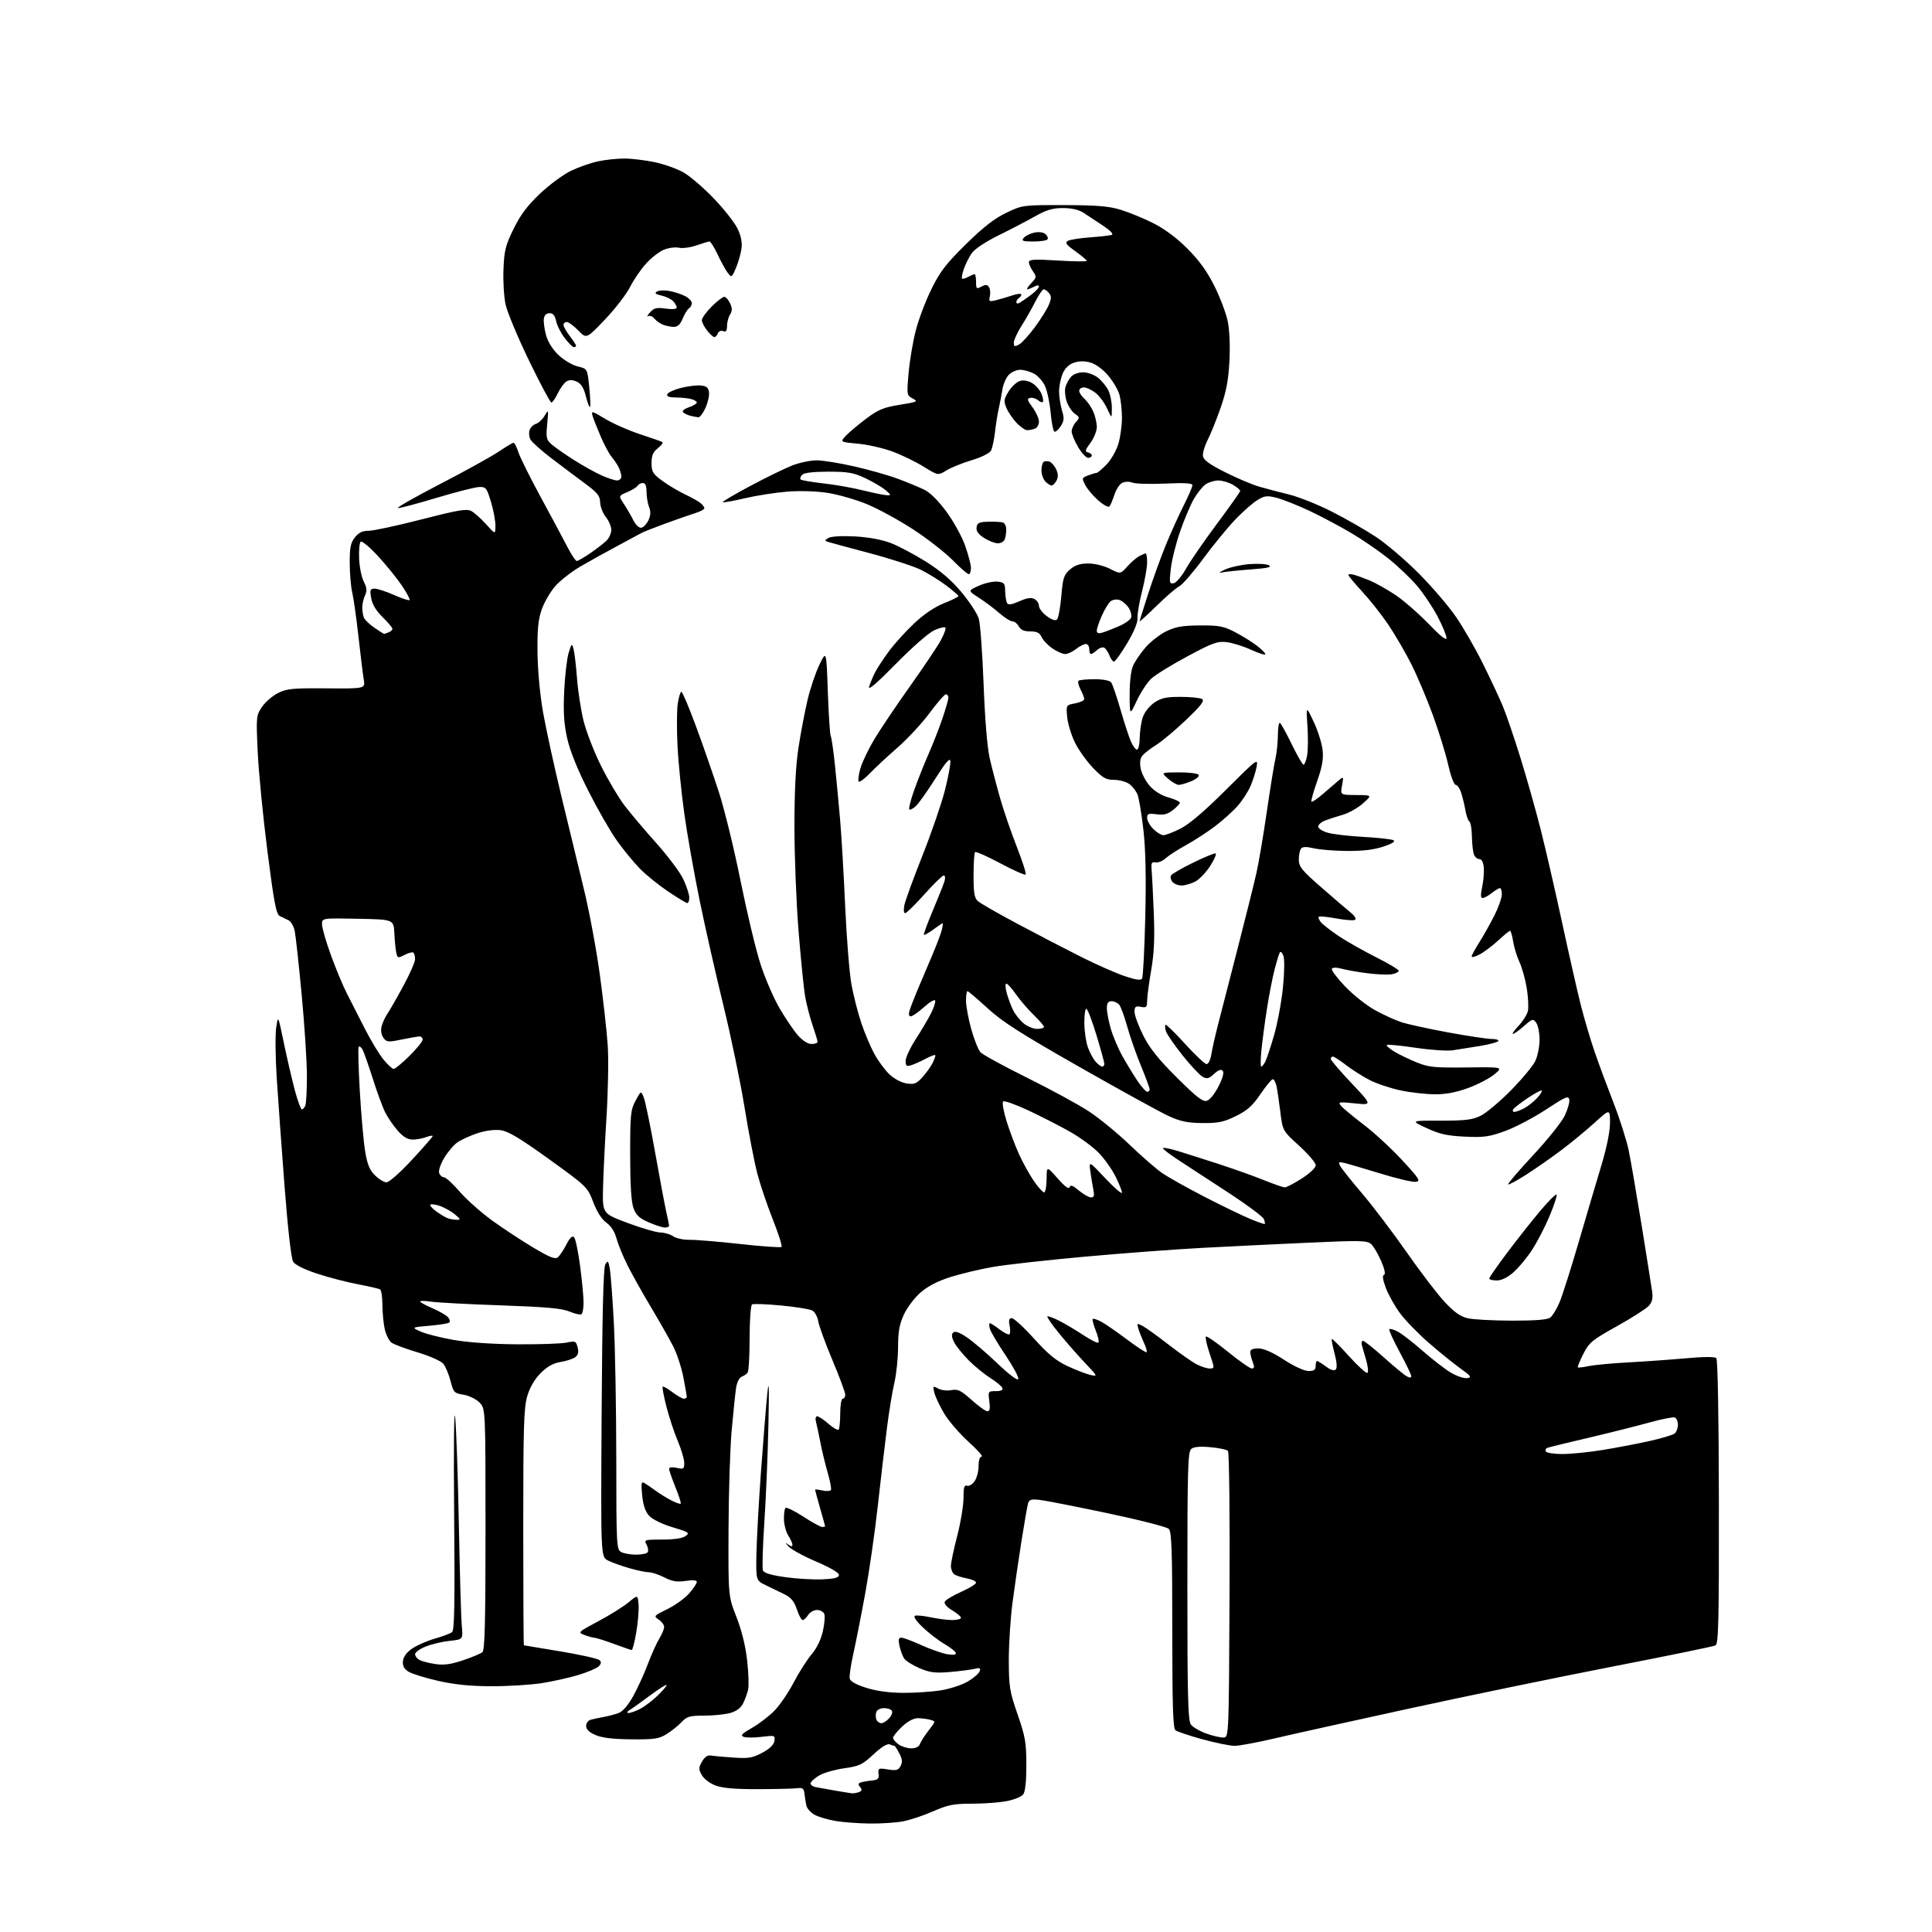 <?xml version="1.0" encoding="UTF-8" standalone="no"?>
<svg 
  version="1.1" 
  xmlns="http://www.w3.org/2000/svg" 
  xmlns:xlink="http://www.w3.org/1999/xlink" 
  xmlns:svg="http://www.w3.org/2000/svg"
  xmlns:rdf="http://www.w3.org/1999/02/22-rdf-syntax-ns#"
  xmlns:cc="http://creativecommons.org/ns#"
  xmlns:dc="http://purl.org/dc/elements/1.1/"
  viewBox="0 0 768 768"
  width="768"
  height="768"
>
<style>svg {background-color: white; }</style>"
<path stroke="none" fill="black" fill-rule="evenodd" d="M345.61,724.88C341.15,724.82 335.12,724.37 332.20,723.88C329.29,723.40 325.58,722.32 323.97,721.48C322.35,720.65 320.81,718.96 320.54,717.73C320.28,716.50 319.93,714.38 319.78,713.00C319.55,710.96 319.04,710.56 317.00,710.84C315.62,711.02 308.65,711.19 301.50,711.22C292.43,711.25 287.29,710.82 284.50,709.79C282.22,708.95 279.86,707.17 279.00,705.66C277.66,703.28 277.67,702.71 279.07,700.25C280.10,698.44 281.30,697.62 282.57,697.84C283.63,698.03 287.65,698.40 291.50,698.66C297.54,699.08 299.12,698.82 303.00,696.75C306.00,695.15 307.61,693.58 307.84,692.05C308.16,689.82 308.00,689.77 302.79,690.42C299.83,690.79 296.61,690.79 295.64,690.42C294.24,689.88 294.92,689.14 298.99,686.82C301.79,685.22 305.81,682.13 307.91,679.97C310.02,677.80 313.44,672.76 315.53,668.77C317.62,664.77 320.81,659.75 322.62,657.62C324.68,655.20 326.36,651.75 327.10,648.46C327.75,645.55 328.01,642.46 327.67,641.59C327.34,640.71 326.03,640.00 324.77,640.00C323.51,640.00 321.92,640.90 321.23,642.00C320.55,643.10 319.57,644.00 319.07,644.00C318.58,644.00 317.54,642.09 316.77,639.75C315.72,636.58 314.49,635.07 311.93,633.80C310.04,632.87 306.70,631.24 304.50,630.19C300.50,628.26 300.50,628.26 300.68,617.88C300.79,612.17 301.61,597.38 302.50,585.00C303.40,572.62 304.53,558.67 305.01,554.00C305.67,547.67 305.78,550.87 305.45,566.50C305.21,578.05 304.49,595.42 303.84,605.11C303.20,614.79 302.94,623.40 303.26,624.24C303.67,625.30 306.43,626.14 312.17,626.95C316.75,627.59 323.43,627.98 327.00,627.81C331.86,627.58 333.50,627.13 333.50,626.05C333.50,625.18 329.92,623.09 324.51,620.78C319.56,618.68 314.61,615.98 313.51,614.79C312.11,613.28 312.03,613.02 313.25,613.93C314.49,614.86 315.00,614.90 315.00,614.09C315.00,613.45 314.27,611.81 313.37,610.44C312.48,609.08 311.70,606.20 311.64,604.04C311.58,601.89 311.85,599.81 312.24,599.43C312.62,599.04 315.80,600.59 319.29,602.86C322.78,605.14 326.17,607.00 326.82,607.00C327.47,607.00 328.00,606.89 328.00,606.75C328.00,606.61 327.10,603.35 326.00,599.50C324.90,595.65 324.00,592.36 324.00,592.17C324.00,591.99 325.31,592.13 326.90,592.48C328.50,592.83 330.03,592.75 330.30,592.31C330.56,591.86 330.00,588.80 329.04,585.50C328.08,582.20 326.78,576.80 326.14,573.50C325.51,570.20 324.71,566.49 324.38,565.25C324.02,563.93 324.21,563.00 324.85,563.00C325.44,563.00 327.46,564.34 329.32,565.98C331.19,567.61 333.00,568.66 333.36,568.31C333.71,567.96 334.00,565.04 334.00,561.83C334.00,558.61 334.45,556.00 335.00,556.00C335.55,556.00 336.00,555.28 336.00,554.40C336.00,553.51 333.70,547.33 330.90,540.67C328.09,534.00 325.56,527.05 325.26,525.23C324.97,523.41 323.90,521.48 322.89,520.94C321.87,520.40 316.29,519.50 310.47,518.95C304.65,518.40 299.47,518.21 298.95,518.53C298.43,518.86 297.99,524.83 297.98,531.81C297.98,538.79 297.64,544.98 297.23,545.57C296.83,546.16 295.76,546.92 294.85,547.25C293.88,547.61 292.96,549.44 292.61,551.68C292.29,553.78 291.50,561.35 290.86,568.50C290.22,575.65 289.65,593.42 289.60,608.00C289.50,634.50 289.50,634.50 292.74,642.75C294.82,648.06 296.35,654.23 297.00,660.03C297.57,664.99 297.73,670.28 297.37,671.78C297.01,673.27 296.11,675.72 295.36,677.20C294.46,678.98 292.71,680.26 290.25,680.95C288.19,681.52 283.54,681.99 279.92,681.99C274.16,682.00 273.05,682.32 270.94,684.56C269.62,685.97 266.95,688.11 265.02,689.31C261.95,691.22 260.15,691.49 251.00,691.41C243.73,691.35 239.35,690.83 236.75,689.71C234.22,688.63 233.00,687.46 233.00,686.12C233.00,685.03 233.79,683.91 234.75,683.64C235.71,683.37 238.07,682.86 240.00,682.51C241.93,682.16 244.64,681.44 246.04,680.90C247.60,680.30 249.80,677.70 251.78,674.10C253.55,670.89 256.15,665.17 257.57,661.38C259.00,657.60 261.02,653.10 262.08,651.38C263.14,649.67 264.00,647.58 264.00,646.75C264.00,645.92 263.03,644.60 261.85,643.81C259.76,642.43 259.87,642.30 265.28,639.65C268.35,638.15 272.24,635.35 273.93,633.43C275.62,631.50 277.00,629.44 277.00,628.85C277.00,628.14 275.48,628.00 272.56,628.44C269.12,628.96 267.22,628.64 264.10,627.05C261.89,625.92 259.12,625.00 257.94,625.00C256.77,625.00 253.26,624.27 250.15,623.37C247.04,622.48 243.22,621.10 241.65,620.30C238.81,618.85 238.81,618.85 239.16,561.68C239.40,522.19 239.85,503.92 240.62,502.62C241.61,500.94 241.80,501.12 242.39,504.28C242.76,506.23 243.48,515.85 244.00,525.66C244.53,535.47 244.96,559.80 244.98,579.71C245.00,614.48 245.08,615.97 246.93,616.96C248.00,617.53 250.67,618.00 252.88,618.00C255.08,618.00 257.15,617.56 257.49,617.02C257.82,616.48 257.61,615.13 257.01,614.02C255.97,612.08 256.21,612.00 263.27,612.00C267.97,612.00 271.30,611.50 272.52,610.61C274.27,609.33 273.85,609.04 267.40,607.12C263.36,605.92 259.42,604.01 258.13,602.64C256.56,600.97 255.70,598.50 255.28,594.47C254.79,589.68 254.93,588.83 256.09,589.49C256.87,589.93 258.85,591.29 260.50,592.50C262.15,593.71 265.00,595.48 266.84,596.43C268.68,597.37 270.37,597.97 270.59,597.74C270.81,597.52 269.87,594.57 268.50,591.19C267.12,587.81 266.00,584.55 266.00,583.94C266.00,583.24 267.09,583.08 269.00,583.50C271.74,584.10 272.00,583.93 272.00,581.55C272.00,580.11 270.84,576.18 269.42,572.80C267.99,569.42 265.97,563.29 264.91,559.16C263.86,555.04 263.19,551.47 263.43,551.23C263.67,550.99 265.40,551.97 267.28,553.40C269.15,554.83 271.21,556.00 271.84,556.00C272.48,556.00 273.00,555.66 273.00,555.25C273.00,554.84 272.39,551.35 271.65,547.50C270.91,543.65 269.10,538.12 267.62,535.22C266.14,532.32 262.19,525.34 258.82,519.72C255.46,514.10 251.24,506.57 249.45,503.00C247.66,499.43 245.69,494.61 245.07,492.30C244.36,489.63 242.90,487.35 241.06,486.04C239.21,484.73 237.32,481.78 235.83,477.88C233.52,471.84 233.35,471.67 218.26,460.79C206.73,452.49 202.05,449.68 199.04,449.28C196.61,448.95 193.03,449.41 189.81,450.47C186.91,451.42 183.30,453.08 181.77,454.16C180.25,455.24 177.87,458.07 176.49,460.44C175.06,462.87 174.23,465.45 174.59,466.37C174.93,467.27 175.80,468.00 176.51,468.00C177.22,468.00 180.05,470.59 182.79,473.76C185.54,476.93 191.41,482.13 195.83,485.32C200.25,488.50 207.59,493.32 212.13,496.02C218.60,499.86 220.68,500.68 221.76,499.78C222.52,499.15 224.05,496.86 225.15,494.70C226.53,492.00 227.49,491.09 228.19,491.79C228.76,492.36 229.84,497.48 230.59,503.16C231.34,508.85 231.97,515.39 231.98,517.69C231.99,520.00 231.60,522.13 231.11,522.43C230.61,522.74 228.48,522.25 226.36,521.35C223.39,520.09 217.11,519.53 199.15,518.90C186.31,518.46 173.82,517.80 171.40,517.43C168.98,517.07 167.00,517.04 167.00,517.36C167.00,517.68 169.24,518.91 171.97,520.08C174.70,521.26 177.47,522.86 178.11,523.63C178.76,524.41 178.99,525.35 178.62,525.71C178.26,526.08 174.71,526.66 170.73,527.00C163.50,527.63 163.50,527.63 167.20,529.31C169.23,530.23 175.08,531.72 180.20,532.62C185.95,533.64 195.60,534.31 205.50,534.38C214.30,534.44 223.17,534.14 225.22,533.71C228.70,532.97 228.99,533.10 229.62,535.62C230.10,537.55 229.83,538.65 228.63,539.53C227.71,540.20 225.10,541.05 222.82,541.41C219.92,541.88 217.58,543.18 214.95,545.81C212.51,548.26 210.65,551.43 209.60,554.96C208.23,559.58 208.00,567.12 208.00,607.18C208.00,632.93 208.11,654.02 208.25,654.04C208.39,654.06 214.97,655.16 222.88,656.47C230.80,657.79 237.75,659.35 238.34,659.94C239.11,660.71 238.99,661.42 237.96,662.42C237.16,663.19 233.57,664.72 229.98,665.81C226.39,666.90 219.87,668.36 215.48,669.06C211.09,669.75 202.10,670.31 195.50,670.30C186.93,670.29 180.81,669.67 174.09,668.15C168.91,666.98 163.60,665.31 162.28,664.45C160.55,663.32 159.97,662.13 160.19,660.22C160.39,658.51 161.73,656.74 163.94,655.26C165.83,653.99 169.88,652.23 172.94,651.35C176.00,650.48 179.05,649.32 179.72,648.78C180.65,648.04 180.84,637.10 180.53,601.66C180.30,574.95 180.48,558.87 180.94,563.50C181.39,567.90 182.04,587.02 182.40,606.00C182.76,624.98 183.28,643.02 183.56,646.11C184.07,651.71 184.07,651.71 178.78,652.26C175.88,652.56 171.59,653.58 169.25,654.51C166.91,655.45 165.00,656.83 165.00,657.57C165.00,658.32 165.79,659.35 166.75,659.87C167.71,660.38 170.54,661.11 173.04,661.48C176.44,661.99 179.20,661.62 184.04,659.99C187.59,658.80 191.06,657.35 191.75,656.79C192.72,655.99 193.00,644.95 193.00,607.83C193.00,559.91 193.00,559.91 190.57,557.48C189.23,556.14 186.38,554.76 184.23,554.42C180.54,553.83 180.26,553.53 179.07,548.89C178.38,546.20 177.07,543.12 176.16,542.06C175.25,540.99 170.65,538.97 165.94,537.56C161.23,536.15 156.59,534.42 155.63,533.72C154.67,533.02 153.48,530.66 152.97,528.47C152.46,526.29 152.04,521.94 152.02,518.81C152.01,515.68 151.59,512.87 151.10,512.56C150.60,512.25 146.67,511.34 142.35,510.53C138.03,509.72 130.73,507.83 126.13,506.32C120.88,504.59 117.30,502.81 116.52,501.53C115.76,500.31 114.41,488.39 113.11,471.50C111.93,456.10 110.53,436.75 110.00,428.50C109.47,420.25 109.38,411.25 109.79,408.50C110.54,403.50 110.54,403.50 112.82,414.50C114.08,420.55 116.03,428.99 117.16,433.25C118.29,437.51 119.57,441.00 120.00,441.00C120.43,441.00 121.06,440.29 121.39,439.42C121.73,438.55 122.00,433.26 122.00,427.67C122.00,422.09 121.07,407.61 119.93,395.51C118.79,383.40 117.55,371.97 117.16,370.09C116.77,368.22 115.67,366.31 114.72,365.84C113.78,365.38 112.21,364.62 111.25,364.15C109.79,363.44 108.97,359.14 106.31,338.40C104.56,324.71 102.82,306.98 102.45,299.00C101.79,284.83 101.83,284.42 104.15,281.00C105.46,279.07 108.32,276.60 110.51,275.50C114.02,273.74 116.34,273.52 129.86,273.63C145.22,273.75 145.22,273.75 144.60,270.13C144.26,268.13 143.31,260.43 142.49,253.00C141.66,245.57 140.55,237.70 140.02,235.50C139.48,233.30 139.04,228.07 139.02,223.88C139.00,217.67 139.38,215.78 141.07,213.63C142.59,211.71 144.06,211.00 146.55,211.00C148.43,211.00 157.86,208.97 167.51,206.48C181.88,202.78 185.47,202.17 187.28,203.10C188.50,203.73 191.17,206.10 193.21,208.37C196.91,212.50 196.91,212.50 196.94,209.00C196.96,207.07 196.16,202.80 195.17,199.50C193.48,193.89 193.16,193.51 190.43,193.60C188.82,193.66 181.30,195.57 173.72,197.85C166.14,200.13 159.17,201.99 158.22,201.98C157.27,201.97 164.69,197.72 174.70,192.54C184.72,187.36 195.29,181.51 198.19,179.56C201.10,177.60 203.78,176.00 204.16,176.00C204.54,176.00 205.39,177.69 206.06,179.75C206.73,181.81 210.70,189.80 214.89,197.51C219.08,205.22 223.83,214.10 225.46,217.26C227.09,220.42 228.81,223.00 229.28,223.00C229.75,223.00 232.20,221.58 234.72,219.85C237.25,218.11 240.14,215.86 241.15,214.85C242.17,213.83 243.00,211.94 243.00,210.63C243.00,209.33 242.02,207.02 240.81,205.49C239.61,203.96 238.60,201.33 238.56,199.63C238.51,197.04 237.49,195.82 232.00,191.78C228.43,189.15 222.42,184.64 218.66,181.75C214.90,178.86 211.39,175.70 210.86,174.71C210.33,173.73 210.16,172.06 210.50,171.01C210.83,169.96 211.98,168.82 213.06,168.48C214.13,168.14 215.70,166.66 216.55,165.18C218.04,162.60 218.07,162.73 217.52,168.55C217.00,173.98 217.18,174.81 219.22,176.61C220.48,177.72 224.43,180.49 228.00,182.76C231.57,185.03 236.53,187.80 239.00,188.92C241.47,190.04 244.29,190.97 245.25,190.98C246.21,190.99 247.00,190.30 247.00,189.43C247.00,188.57 246.49,186.89 245.88,185.68C245.26,184.48 243.99,182.60 243.05,181.50C242.12,180.40 240.19,176.80 238.78,173.50C237.36,170.20 235.91,166.51 235.55,165.29C234.94,163.23 235.29,163.32 240.57,166.50C243.69,168.38 249.90,171.12 254.37,172.59C258.84,174.06 262.85,175.47 263.28,175.71C263.71,175.96 262.93,177.06 261.53,178.15C259.59,179.68 259.00,181.06 259.00,184.07C259.00,187.52 259.50,188.36 263.25,191.12C265.59,192.84 269.62,195.24 272.21,196.47C274.80,197.69 277.61,199.26 278.46,199.97C279.31,200.67 280.00,201.60 280.00,202.04C280.00,202.48 278.31,203.37 276.25,204.02C274.19,204.66 268.90,206.50 264.50,208.11C260.10,209.73 255.82,211.41 255.00,211.87C254.18,212.32 249.90,214.62 245.50,216.98C241.10,219.33 234.50,223.00 230.83,225.13C227.16,227.25 222.56,230.86 220.61,233.14C218.66,235.42 216.27,239.58 215.30,242.39C213.94,246.30 213.56,250.32 213.67,259.50C213.75,266.56 214.67,276.33 215.89,283.23C217.03,289.68 220.27,304.53 223.09,316.23C225.92,327.93 229.98,344.70 232.12,353.50C234.26,362.30 237.11,377.60 238.45,387.50C239.80,397.40 241.21,410.03 241.58,415.56C241.95,421.09 241.73,433.91 241.09,444.06C240.45,454.20 239.83,466.98 239.71,472.46C239.50,482.41 239.50,482.41 249.50,486.15C255.00,488.20 260.86,489.91 262.53,489.94C264.19,489.97 266.50,490.66 267.65,491.47C268.80,492.27 271.71,492.89 274.12,492.85C276.53,492.80 285.60,493.55 294.28,494.52C302.96,495.48 310.34,496.00 310.68,495.66C311.01,495.32 309.46,490.42 307.21,484.77C304.97,479.12 302.19,470.90 301.04,466.50C299.88,462.10 297.59,450.21 295.95,440.08C294.30,429.95 290.52,411.73 287.54,399.58C284.56,387.44 280.33,368.73 278.13,358.00C275.93,347.27 273.18,331.75 272.03,323.50C270.87,315.25 269.65,303.08 269.32,296.44C268.99,289.81 269.03,282.28 269.42,279.69C269.81,277.11 270.46,275.00 270.86,275.00C271.27,275.00 273.89,281.19 276.68,288.75C279.47,296.31 283.58,308.12 285.80,315.00C288.02,321.88 291.89,337.73 294.40,350.24C296.92,362.74 300.47,377.60 302.31,383.25C304.14,388.91 307.55,396.81 309.89,400.81C312.23,404.82 315.51,409.65 317.17,411.55C319.05,413.68 321.12,415.00 322.60,415.00C323.92,415.00 325.00,414.62 325.00,414.16C325.00,413.69 324.11,410.74 323.03,407.60C321.95,404.45 320.62,399.32 320.07,396.19C319.52,393.06 318.34,381.27 317.43,370.00C316.53,358.73 315.80,340.05 315.80,328.50C315.81,314.12 316.32,304.19 317.44,297.00C318.33,291.23 319.94,282.77 321.02,278.21C322.10,273.64 324.22,267.34 325.74,264.21C328.50,258.50 328.50,258.50 329.08,275.08C329.40,284.19 329.92,292.07 330.23,292.58C330.53,293.08 331.28,298.23 331.89,304.00C332.49,309.77 333.43,319.68 333.97,326.00C334.51,332.32 335.42,347.85 335.98,360.50C336.55,373.15 337.68,387.13 338.51,391.57C339.33,396.01 341.10,402.88 342.44,406.83C343.79,410.79 346.09,416.23 347.56,418.92C349.02,421.62 351.67,425.23 353.45,426.95C355.33,428.77 358.17,430.32 360.27,430.66C363.35,431.16 364.26,430.82 366.54,428.37C368.00,426.79 369.86,424.22 370.67,422.66C371.48,421.09 371.98,419.64 371.76,419.43C371.55,419.22 369.83,419.87 367.94,420.88C366.05,421.89 363.49,423.04 362.25,423.43C360.34,424.03 360.00,423.77 360.00,421.72C360.00,420.40 361.79,416.54 363.99,413.14C366.18,409.75 368.90,405.15 370.04,402.91C371.18,400.68 371.95,398.36 371.75,397.75C371.55,397.15 369.56,398.31 367.32,400.33C365.09,402.35 362.72,404.00 362.06,404.00C361.28,404.00 361.11,403.21 361.55,401.75C361.93,400.51 363.27,397.02 364.53,394.00C365.79,390.98 368.36,384.90 370.25,380.50C372.14,376.10 373.99,371.26 374.36,369.75C374.73,368.24 374.89,367.00 374.71,367.00C374.53,367.00 372.87,368.12 371.02,369.49C369.16,370.86 367.47,371.81 367.27,371.60C367.06,371.40 368.67,367.01 370.85,361.86C373.02,356.71 375.10,351.49 375.47,350.25C375.84,349.00 375.70,348.00 375.16,348.00C374.62,348.00 371.16,351.38 367.47,355.50C363.78,359.62 360.32,363.00 359.80,363.00C359.25,363.00 359.13,361.62 359.51,359.75C359.88,357.96 363.10,349.14 366.67,340.15C370.24,331.16 374.27,319.46 375.62,314.15C376.96,308.84 377.94,303.60 377.78,302.50C377.58,301.08 375.85,303.12 371.77,309.58C368.62,314.57 365.13,319.48 364.01,320.49C362.90,321.50 361.74,322.08 361.45,321.78C361.15,321.48 361.98,318.15 363.30,314.37C364.63,310.59 367.19,304.13 368.99,300.01C370.80,295.90 373.34,289.40 374.64,285.59C375.94,281.77 377.00,278.05 377.00,277.32C377.00,276.60 376.55,276.00 376.01,276.00C375.46,276.00 372.55,279.34 369.53,283.42C366.51,287.50 360.78,293.68 356.79,297.17C352.80,300.65 347.84,305.26 345.77,307.42C343.69,309.57 341.71,311.05 341.36,310.70C341.01,310.34 341.29,308.03 341.99,305.54C342.68,303.06 345.22,297.76 347.62,293.76C350.03,289.77 356.40,280.30 361.78,272.73C367.16,265.16 372.66,256.96 373.99,254.52C375.32,252.08 376.13,249.80 375.79,249.45C375.44,249.11 373.44,249.61 371.33,250.57C369.18,251.54 362.51,257.39 356.12,263.90C348.56,271.60 344.99,274.66 345.49,273.00C345.91,271.62 346.92,269.15 347.74,267.50C348.56,265.85 351.05,262.02 353.27,259.00C355.50,255.97 360.06,250.93 363.41,247.79C367.28,244.15 371.59,241.24 375.25,239.79C378.41,238.54 381.00,237.26 381.00,236.96C381.00,236.66 378.86,234.80 376.25,232.82C373.64,230.85 369.12,228.04 366.20,226.57C363.29,225.11 354.06,222.11 345.70,219.89C337.34,217.68 329.82,215.64 329.00,215.37C327.76,214.95 327.83,214.68 329.37,213.82C330.47,213.20 334.78,212.96 339.87,213.24C345.34,213.54 350.56,214.51 354.14,215.88C357.24,217.08 363.52,220.41 368.10,223.28C373.84,226.88 378.21,230.63 382.20,235.40C385.38,239.19 388.47,243.91 389.07,245.90C389.67,247.88 390.54,259.63 391.00,272.00C391.53,286.11 392.44,297.12 393.44,301.50C394.32,305.35 396.21,312.55 397.62,317.50C399.04,322.45 402.03,331.12 404.25,336.77C406.47,342.42 408.02,347.31 407.70,347.64C407.37,347.96 402.85,345.96 397.65,343.18C392.45,340.41 387.93,338.40 387.60,338.73C387.27,339.06 387.00,343.24 387.00,348.01C387.00,355.02 387.34,356.99 388.75,358.24C389.71,359.09 396.86,363.18 404.64,367.33C412.42,371.48 423.73,377.35 429.78,380.39C435.82,383.42 443.59,386.85 447.04,388.01C451.50,389.52 453.51,389.80 454.00,389.00C454.38,388.38 454.95,377.42 455.26,364.64C455.64,348.77 455.41,337.78 454.53,329.96C453.82,323.65 452.76,317.31 452.18,315.85C451.60,314.39 450.10,312.48 448.84,311.60C447.58,310.72 444.87,310.00 442.81,310.00C439.66,310.00 438.35,309.26 434.50,305.25C431.98,302.64 428.75,298.10 427.31,295.18C425.87,292.25 424.48,287.69 424.23,285.06C423.77,280.27 423.77,280.27 427.39,279.59C429.37,279.21 431.00,278.46 431.00,277.91C431.00,277.35 430.34,275.63 429.54,274.08C428.74,272.52 428.36,270.97 428.71,270.63C429.05,270.28 431.90,270.00 435.04,270.00C438.44,270.00 441.14,270.51 441.70,271.25C442.22,271.94 443.88,276.77 445.39,282.00C446.90,287.23 448.77,292.96 449.55,294.75C450.33,296.54 451.42,298.00 451.98,298.00C452.54,298.00 453.03,295.86 453.06,293.25C453.09,290.64 453.65,286.94 454.31,285.03C454.99,283.05 456.96,280.59 458.90,279.28C461.65,277.43 463.64,277.00 469.40,277.02C473.30,277.02 477.12,277.42 477.87,277.90C478.91,278.56 477.36,280.57 471.51,286.14C467.26,290.19 461.92,294.67 459.64,296.10C457.36,297.52 454.89,299.43 454.14,300.34C453.22,301.44 452.99,303.14 453.44,305.51C453.80,307.45 455.42,310.55 457.04,312.39C458.88,314.49 461.65,316.20 464.49,317.00C466.97,317.69 469.00,318.62 469.00,319.06C469.00,319.50 467.76,320.83 466.25,322.02C464.16,323.67 462.60,324.07 459.75,323.69C456.53,323.26 456.00,323.46 456.00,325.14C456.00,326.21 457.10,328.20 458.45,329.55C459.80,330.90 461.62,332.00 462.49,332.00C463.36,332.00 466.41,330.82 469.28,329.38C472.73,327.65 478.87,322.41 487.35,313.95C499.75,301.59 500.17,301.27 499.52,304.82C499.15,306.84 498.04,310.32 497.07,312.55C496.09,314.78 493.80,318.30 491.98,320.37C490.17,322.44 486.16,326.04 483.09,328.38C480.01,330.71 474.80,334.11 471.50,335.92C468.20,337.74 464.54,340.11 463.36,341.18C462.19,342.26 460.39,343.00 459.36,342.82C457.84,342.56 457.55,343.05 457.78,345.50C457.93,347.15 458.31,354.80 458.63,362.50C459.06,372.99 458.80,378.82 457.60,385.75C456.72,390.84 456.00,396.29 456.00,397.86C456.00,400.37 455.70,400.66 453.50,400.24C451.38,399.84 451.00,400.14 451.00,402.25C451.00,403.61 452.56,407.83 454.46,411.62C457.04,416.75 460.44,421.00 467.83,428.36C475.83,436.30 478.15,438.09 479.81,437.56C480.95,437.20 483.01,434.61 484.43,431.75C486.13,428.36 486.67,426.27 486.01,425.61C485.36,424.96 484.20,425.40 482.61,426.90C480.59,428.79 479.83,428.98 478.07,428.04C476.90,427.41 473.29,423.56 470.05,419.48C466.81,415.40 463.85,411.12 463.49,409.96C463.12,408.80 463.03,407.63 463.29,407.37C463.56,407.11 467.06,410.52 471.08,414.95C475.09,419.38 478.95,423.00 479.65,423.00C480.34,423.00 481.18,421.31 481.50,419.25C481.83,417.19 482.96,412.12 484.01,408.00C485.07,403.88 488.60,390.15 491.86,377.50C495.11,364.85 498.53,351.14 499.45,347.04C500.37,342.94 502.22,332.00 503.57,322.73C504.91,313.47 506.45,304.00 506.98,301.69C507.52,299.39 507.96,295.11 507.98,292.19C507.99,289.27 508.36,287.11 508.81,287.38C509.25,287.65 511.38,291.51 513.53,295.94C515.69,300.37 517.78,304.00 518.18,304.00C518.58,304.00 519.22,302.36 519.59,300.36C519.97,298.36 520.03,293.07 519.73,288.61C519.19,280.50 519.19,280.50 522.24,287.00C523.92,290.57 525.51,295.64 525.77,298.26C526.13,301.79 525.57,304.95 523.56,310.60C522.08,314.78 521.08,318.41 521.34,318.68C521.61,318.94 523.77,317.45 526.16,315.37C528.55,313.29 531.33,310.90 532.34,310.06C534.09,308.61 534.14,308.72 533.48,312.26C532.78,316.00 532.78,316.00 539.14,316.04C545.50,316.08 545.50,316.08 541.78,319.38C539.73,321.19 536.13,323.22 533.78,323.89C531.42,324.55 528.26,325.58 526.75,326.17C525.24,326.76 524.00,327.84 524.00,328.57C524.00,329.31 525.69,330.40 527.75,331.01C529.81,331.62 536.23,332.37 542.00,332.68C547.77,333.00 553.13,333.59 553.90,334.00C554.82,334.49 553.48,335.35 549.90,336.54C546.20,337.78 541.67,338.32 535.50,338.27C530.55,338.23 524.60,337.76 522.28,337.21C519.26,336.51 517.80,336.55 517.17,337.36C516.67,337.99 516.29,339.96 516.30,341.75C516.33,344.57 517.50,346.01 525.42,352.90C530.41,357.26 535.62,361.72 537.00,362.82C538.38,363.93 539.16,365.17 538.74,365.59C538.33,366.00 535.01,365.80 531.38,365.13C527.74,364.45 524.53,364.14 524.24,364.43C523.95,364.72 524.32,365.68 525.07,366.58C525.81,367.48 528.91,369.90 531.96,371.97C535.01,374.04 541.66,377.82 546.75,380.38C551.84,382.93 556.00,385.41 556.00,385.89C556.00,386.37 554.81,386.99 553.36,387.27C551.90,387.55 547.57,387.38 543.73,386.90C539.88,386.42 535.23,385.60 533.38,385.09C531.32,384.53 529.79,384.52 529.44,385.09C529.13,385.60 531.48,388.75 534.66,392.09C537.85,395.42 543.16,399.65 546.48,401.49C549.79,403.32 554.52,405.49 557.00,406.31C559.48,407.13 567.86,408.97 575.64,410.40C583.42,411.83 591.20,413.00 592.95,413.00C594.69,413.00 595.89,413.37 595.60,413.83C595.32,414.29 592.03,415.17 588.29,415.79C584.56,416.41 579.69,417.18 577.47,417.51C575.25,417.83 568.57,417.38 562.61,416.49C556.65,415.61 551.55,415.11 551.28,415.39C551.00,415.67 552.29,416.82 554.14,417.95C555.99,419.09 559.98,421.02 563.00,422.26C567.92,424.26 570.04,424.48 583.00,424.33C597.50,424.15 597.50,424.15 594.12,427.01C592.26,428.58 587.62,431.02 583.81,432.43C579.05,434.20 574.89,435.00 570.51,435.00C567.00,435.00 560.84,434.31 556.82,433.47C552.79,432.62 547.25,430.78 544.50,429.36C541.75,427.95 537.51,425.26 535.09,423.39C532.66,421.53 530.30,420.00 529.84,420.00C529.38,420.00 529.00,420.42 529.00,420.93C529.00,421.45 532.71,425.79 537.25,430.59C545.50,439.32 545.50,439.32 538.59,438.61C532.20,437.96 531.79,438.04 533.07,439.59C533.84,440.51 537.90,443.88 542.10,447.08C546.30,450.27 553.18,456.63 557.39,461.20C564.29,468.67 564.82,469.53 562.73,469.80C561.46,469.96 555.04,468.44 548.46,466.41C541.88,464.39 535.44,462.51 534.14,462.23C532.08,461.79 531.91,461.96 532.82,463.61C533.40,464.65 537.31,469.55 541.52,474.50C545.74,479.45 553.67,489.92 559.16,497.77C564.64,505.63 571.46,514.54 574.32,517.59C578.13,521.66 580.56,523.37 583.50,524.04C585.70,524.54 593.60,524.96 601.06,524.98C610.39,524.99 615.13,524.61 616.26,523.75C617.17,523.06 618.82,520.36 619.92,517.74C621.03,515.12 624.47,504.32 627.56,493.74C630.65,483.16 634.71,469.41 636.59,463.19C638.71,456.17 640.00,449.77 640.00,446.31C640.00,440.74 640.00,440.74 633.75,446.41C630.31,449.53 624.35,454.44 620.50,457.32C616.65,460.21 610.45,464.53 606.72,466.92C602.99,469.32 599.74,471.07 599.49,470.83C599.25,470.58 603.71,465.37 609.41,459.24C615.11,453.12 620.75,446.07 621.96,443.59C623.16,441.10 624.00,438.19 623.82,437.12C623.54,435.43 622.39,435.91 614.55,441.06C609.63,444.30 602.33,448.13 598.33,449.59C592.00,451.90 589.92,452.19 582.28,451.83C575.20,451.49 572.25,450.83 567.09,448.43C560.69,445.45 560.69,445.45 572.60,445.48C582.33,445.50 585.23,445.15 588.50,443.58C590.70,442.52 596.13,437.98 600.56,433.49C604.99,429.00 609.38,423.72 610.31,421.76C611.24,419.80 612.00,415.99 612.00,413.29C612.00,410.59 611.40,407.57 610.67,406.57C609.42,404.86 609.15,404.93 605.79,407.88C603.84,409.59 601.87,411.00 601.42,411.00C600.97,411.00 601.99,409.54 603.68,407.75C605.37,405.96 607.02,403.34 607.35,401.93C607.68,400.52 607.49,396.47 606.93,392.93C606.36,389.39 605.06,384.70 604.04,382.50C603.01,380.30 601.87,376.59 601.50,374.25C601.13,371.91 600.58,370.00 600.27,370.00C599.97,370.00 597.81,371.76 595.48,373.92C593.14,376.07 589.83,378.56 588.11,379.44C586.40,380.33 585.00,380.68 585.00,380.22C585.00,379.77 586.36,377.25 588.02,374.64C589.67,372.02 592.37,367.22 594.02,363.97C595.66,360.72 597.00,356.92 597.00,355.53C597.00,354.14 596.66,353.01 596.25,353.02C595.84,353.03 594.38,353.92 593.00,355.00C591.62,356.08 589.99,356.97 589.37,356.98C588.56,356.99 588.51,355.75 589.19,352.56C589.71,350.12 589.99,346.63 589.82,344.81C589.61,342.68 588.97,341.50 588.00,341.50C587.17,341.50 586.21,340.60 585.85,339.50C585.49,338.40 585.15,335.16 585.10,332.31C585.04,329.45 584.60,326.87 584.11,326.57C583.63,326.27 582.93,324.33 582.56,322.26C582.20,320.19 581.44,317.04 580.87,315.25C580.31,313.46 579.31,312.00 578.66,312.00C578.00,312.00 576.70,308.50 575.70,304.09C574.73,299.74 571.98,290.85 569.61,284.34C567.24,277.83 563.37,268.68 561.02,264.01C558.66,259.34 554.56,252.29 551.90,248.35C549.24,244.40 544.57,238.49 541.53,235.21C538.49,231.92 536.00,228.93 536.00,228.55C536.00,228.17 537.01,228.15 538.25,228.49C539.49,228.83 542.30,229.86 544.50,230.76C546.70,231.67 551.20,234.19 554.50,236.37C557.80,238.55 563.76,243.72 567.75,247.86C572.59,252.88 575.00,254.79 575.00,253.59C575.00,252.60 573.40,248.74 571.44,245.01C569.48,241.29 565.82,235.82 563.30,232.87C560.78,229.92 555.74,225.11 552.11,222.18C548.47,219.26 541.83,214.67 537.34,212.00C532.85,209.33 525.28,205.31 520.53,203.07C515.77,200.83 509.90,198.50 507.48,197.89C503.61,196.92 502.68,197.03 499.72,198.86C497.88,200.00 493.89,203.54 490.86,206.72C487.84,209.90 482.14,216.86 478.21,222.20C474.28,227.53 470.03,232.42 468.78,233.06C467.53,233.70 463.46,237.20 459.75,240.84C456.04,244.47 453.01,247.23 453.02,246.97C453.03,246.71 454.56,241.78 456.43,236.00C458.29,230.22 461.41,221.61 463.35,216.85C465.29,212.09 468.48,205.02 470.44,201.12C472.40,197.23 474.00,193.53 474.00,192.89C474.00,192.06 471.00,191.88 463.25,192.23C457.34,192.50 451.46,192.34 450.18,191.86C448.80,191.35 447.12,191.40 446.01,191.99C444.99,192.54 443.62,194.68 442.96,196.74C442.30,198.81 441.42,200.87 441.00,201.33C440.59,201.78 438.59,200.70 436.57,198.93C434.55,197.15 432.23,194.41 431.42,192.84C429.99,190.09 430.04,189.94 432.53,188.99C433.96,188.44 435.46,188.00 435.87,188.00C436.28,188.00 438.07,186.49 439.86,184.65C441.64,182.80 443.76,179.13 444.55,176.49C445.35,173.84 446.00,169.17 445.99,166.09C445.99,163.02 445.54,158.90 445.00,156.93C444.45,154.97 442.41,151.50 440.45,149.22C438.32,146.72 435.51,144.68 433.40,144.10C431.06,143.46 428.90,143.49 426.85,144.20C424.84,144.90 423.31,146.42 422.39,148.60C421.63,150.44 421.00,153.59 421.00,155.60C421.00,157.62 421.52,160.99 422.14,163.09C423.11,166.30 423.02,167.32 421.60,169.49C420.67,170.90 419.55,171.84 419.10,171.56C418.66,171.29 417.99,167.84 417.63,163.89C417.26,159.95 416.23,155.19 415.35,153.31C414.46,151.44 412.46,149.26 410.91,148.46C409.37,147.66 406.95,147.00 405.55,147.00C404.15,147.00 402.13,147.87 401.06,148.94C399.99,150.01 398.84,152.60 398.50,154.69C398.17,156.79 397.49,160.30 397.00,162.50C396.51,164.70 395.83,168.94 395.50,171.92C395.16,174.91 394.45,178.15 393.93,179.14C393.38,180.16 390.11,181.78 386.24,182.95C382.53,184.06 378.01,185.89 376.19,187.01C372.88,189.05 372.88,189.05 367.01,185.42C363.78,183.43 358.17,180.72 354.54,179.41C350.90,178.09 344.78,176.71 340.93,176.36C333.93,175.71 333.93,175.71 336.21,173.26C337.47,171.91 341.09,168.86 344.25,166.48C349.13,162.81 351.17,161.96 357.63,160.92C364.70,159.77 365.07,159.59 362.83,158.42C360.45,157.17 360.42,157.00 361.18,148.32C361.60,143.47 362.87,135.90 364.00,131.50C365.12,127.10 367.92,119.67 370.22,115.00C373.69,107.94 376.01,104.91 383.95,97.10C390.90,90.27 395.27,86.86 400.00,84.60C406.47,81.51 406.58,81.50 423.00,81.53C435.96,81.56 440.77,81.95 445.44,83.37C448.71,84.36 454.55,86.76 458.42,88.71C463.00,91.02 467.77,94.58 472.06,98.88C476.71,103.54 479.87,107.93 482.75,113.71C485.00,118.22 487.38,124.51 488.04,127.69C488.76,131.17 489.03,137.46 488.72,143.49C488.33,151.01 487.47,155.62 485.25,162.00C483.63,166.68 481.30,172.45 480.09,174.83C478.87,177.21 478.02,180.12 478.19,181.29C478.42,182.86 480.78,184.58 487.00,187.71C491.68,190.07 497.75,192.64 500.50,193.44C503.25,194.23 508.65,195.66 512.50,196.60C516.35,197.55 524.00,200.61 529.50,203.41C535.00,206.21 542.88,210.73 547.00,213.45C551.12,216.17 558.77,222.70 564.00,227.96C569.23,233.22 575.88,240.98 578.78,245.22C581.69,249.45 586.48,257.78 589.43,263.71C592.38,269.64 595.93,277.22 597.33,280.55C598.72,283.88 601.90,293.18 604.39,301.21C606.89,309.25 610.56,322.27 612.55,330.16C614.54,338.05 618.39,354.81 621.10,367.40C623.82,380.00 627.14,394.62 628.49,399.90C629.83,405.18 632.25,413.32 633.85,418.00C635.46,422.68 638.83,431.78 641.34,438.24C643.86,444.69 646.59,453.25 647.42,457.24C648.24,461.24 650.55,474.64 652.56,487.01C654.56,499.38 656.44,511.20 656.73,513.27C657.13,516.09 656.80,517.57 655.40,519.11C654.37,520.25 648.67,523.89 642.73,527.20C632.85,532.70 631.71,533.65 629.39,538.21C628.00,540.95 627.02,543.35 627.21,543.54C627.40,543.73 629.34,543.51 631.53,543.05C633.71,542.58 640.90,541.91 647.50,541.56C654.10,541.20 664.41,540.46 670.42,539.92C677.22,539.30 681.69,539.29 682.27,539.87C682.83,540.43 683.24,563.46 683.28,597.09C683.34,644.84 683.13,653.49 681.92,654.09C681.14,654.49 662.73,658.27 641.00,662.49C619.27,666.72 583.05,674.20 560.50,679.11C537.95,684.02 513.78,689.38 506.78,691.02C499.79,692.66 492.59,694.00 490.78,694.00C488.98,694.00 483.23,692.83 478.00,691.40C472.77,689.97 467.94,688.34 467.25,687.78C466.29,686.99 466.00,677.78 466.00,647.95C466.00,616.16 465.75,608.89 464.61,607.75C463.85,606.99 452.93,604.19 440.36,601.54C427.79,598.89 415.63,596.50 413.35,596.24C409.93,595.85 409.12,596.09 408.67,597.63C408.37,598.66 407.20,605.37 406.06,612.55C404.93,619.72 403.33,630.72 402.50,636.98C401.68,643.25 401.01,653.58 401.02,659.94C401.04,670.52 401.34,672.35 404.51,681.50C407.57,690.33 407.98,692.68 407.99,701.56C408.00,708.06 407.56,712.21 406.75,713.30C406.06,714.22 403.08,715.43 400.11,715.99C397.15,716.55 390.93,717.00 386.28,717.00C379.07,717.00 376.83,717.44 370.96,720.02C367.18,721.68 361.75,723.48 358.90,724.02C356.06,724.56 350.08,724.95 345.61,724.88zM338.67,712.87C339.31,712.94 340.56,712.72 341.44,712.38C342.68,711.91 342.79,711.45 341.91,710.40C341.05,709.35 341.10,708.91 342.14,708.55C342.89,708.30 344.85,707.95 346.50,707.79C349.00,707.55 349.46,707.10 349.24,705.12C348.99,702.88 349.21,702.78 352.95,703.38C356.28,703.91 357.10,703.69 357.99,702.01C358.80,700.51 358.68,699.28 357.50,697.01C356.65,695.35 355.77,694.00 355.56,694.00C355.34,694.00 354.47,693.74 353.63,693.41C352.67,693.04 350.30,694.51 347.22,697.39C342.85,701.48 341.63,702.06 335.63,702.91C331.94,703.43 327.52,704.68 325.79,705.69C324.07,706.70 322.48,708.06 322.26,708.72C322.04,709.38 322.90,710.14 324.18,710.39C325.46,710.65 328.98,711.28 332.00,711.80C335.02,712.31 338.03,712.80 338.67,712.87zM362.25,695.00C364.02,695.00 365.30,694.35 365.70,693.25C366.05,692.29 367.60,689.86 369.16,687.86C371.99,684.23 371.99,684.23 369.74,683.63C368.51,683.30 366.29,683.02 364.82,683.01C363.14,683.01 360.81,684.25 358.57,686.37C356.61,688.22 355.00,690.22 355.00,690.81C355.00,691.40 356.00,692.59 357.22,693.44C358.44,694.30 360.71,695.00 362.25,695.00zM486.50,690.69C488.47,690.50 488.50,689.67 488.76,634.06C488.91,601.89 488.63,577.23 488.12,576.72C487.63,576.23 484.49,575.58 481.13,575.28C476.97,574.90 474.55,575.13 473.52,575.99C472.20,577.08 472.00,584.10 472.00,630.43C472.00,674.27 472.24,683.95 473.39,685.52C474.16,686.57 476.97,688.20 479.64,689.15C482.31,690.10 485.40,690.80 486.50,690.69zM350.31,685.00C351.07,685.00 352.48,684.13 353.44,683.06C354.41,682.00 354.90,680.65 354.54,680.06C354.18,679.48 352.77,679.00 351.41,679.00C350.05,679.00 348.68,679.67 348.36,680.50C348.05,681.33 348.05,682.67 348.36,683.50C348.68,684.33 349.56,685.00 350.31,685.00zM249.80,680.94C250.51,680.97 252.54,680.28 254.30,679.39C256.06,678.50 259.19,676.16 261.25,674.19C263.31,672.21 265.00,670.25 265.00,669.84C265.00,669.42 262.15,671.20 258.66,673.79C255.17,676.38 251.46,679.04 250.41,679.69C249.29,680.39 249.04,680.91 249.80,680.94zM359.00,672.94C363.68,672.96 370.43,672.51 374.00,671.93C377.57,671.36 382.36,669.80 384.63,668.47C386.91,667.14 389.05,665.31 389.40,664.41C389.92,663.04 389.56,662.87 387.26,663.42C385.74,663.78 381.33,664.34 377.46,664.66C371.62,665.14 369.57,664.87 365.43,663.09C362.69,661.91 359.95,660.16 359.35,659.19C358.75,658.22 357.94,655.99 357.55,654.22C357.01,651.76 357.18,651.00 358.28,651.00C359.07,651.00 362.62,652.31 366.15,653.92C369.69,655.52 374.25,657.14 376.29,657.53C378.59,657.96 380.00,657.84 380.00,657.21C380.00,656.65 377.97,655.00 375.49,653.55C373.02,652.10 369.08,649.07 366.74,646.82C364.13,644.30 362.98,642.56 363.75,642.28C364.44,642.04 367.27,642.32 370.05,642.92C372.83,643.51 376.65,644.00 378.55,644.00C380.45,644.00 382.00,643.59 382.00,643.10C382.00,642.60 380.43,641.27 378.52,640.14C376.49,638.95 375.24,637.53 375.53,636.77C375.81,636.05 378.73,634.27 382.02,632.81C385.31,631.36 388.00,629.70 388.00,629.13C388.00,628.56 386.31,627.79 384.25,627.41C382.19,627.04 379.94,626.29 379.25,625.75C378.56,625.20 378.00,623.73 378.00,622.49C378.00,621.24 379.12,615.89 380.50,610.60C381.88,605.30 383.00,598.52 383.00,595.52C383.00,591.26 383.31,590.18 384.40,590.60C385.17,590.89 386.51,590.11 387.40,588.84C388.28,587.59 389.00,584.86 389.00,582.78C389.00,580.44 389.47,579.00 390.24,579.00C390.92,579.00 388.55,576.35 384.99,573.12C381.42,569.88 377.06,564.82 375.31,561.87C373.55,558.92 371.81,555.21 371.42,553.64C370.76,550.92 370.84,550.84 372.99,551.99C374.23,552.66 376.59,552.93 378.23,552.60C380.77,552.10 381.96,552.68 386.22,556.50C388.97,558.98 391.80,561.00 392.51,561.00C393.45,561.00 393.66,559.89 393.27,557.00C392.75,553.08 392.80,553.00 395.84,553.00C397.91,553.00 398.78,552.58 398.46,551.75C398.19,551.06 396.03,549.27 393.66,547.77C391.29,546.26 387.43,543.12 385.09,540.77C382.75,538.42 380.16,535.21 379.33,533.64C378.29,531.64 378.15,530.45 378.87,529.73C379.60,529.00 381.23,529.55 384.21,531.52C386.57,533.08 392.07,537.75 396.42,541.91C401.28,546.53 404.52,548.95 404.78,548.16C405.02,547.45 402.72,543.18 399.69,538.68C396.65,534.18 393.87,529.49 393.51,528.25C393.16,527.01 393.15,526.00 393.50,526.00C393.85,526.00 395.61,527.12 397.40,528.50C399.20,529.87 400.95,530.71 401.29,530.38C401.63,530.04 401.64,528.47 401.33,526.88C400.90,524.74 401.13,524.00 402.23,524.00C403.05,524.00 407.03,527.67 411.08,532.16C416.73,538.41 419.85,540.96 424.47,543.10C427.79,544.64 431.85,546.20 433.50,546.57C436.43,547.23 436.37,547.12 431.40,541.87C428.59,538.92 423.95,533.64 421.09,530.14C418.23,526.63 416.10,523.57 416.35,523.32C416.60,523.07 418.74,523.85 421.10,525.05C423.46,526.26 427.79,528.83 430.71,530.77C433.64,532.71 436.30,534.03 436.64,533.69C436.98,533.36 436.50,531.21 435.58,528.92C434.67,526.63 434.12,524.55 434.37,524.30C434.61,524.05 436.09,524.52 437.66,525.34C439.22,526.16 443.84,529.35 447.92,532.41C452.00,535.48 455.55,537.79 455.80,537.53C456.05,537.28 455.58,535.59 454.74,533.79C453.91,531.98 452.90,529.45 452.52,528.16C451.86,525.98 451.96,525.91 454.16,527.06C455.44,527.73 460.10,531.08 464.50,534.49C468.90,537.91 473.94,541.44 475.70,542.35C477.46,543.26 479.79,544.00 480.88,544.00C482.86,544.00 482.86,543.96 480.82,537.94C479.70,534.61 479.04,531.62 479.37,531.30C479.69,530.98 483.63,533.70 488.12,537.36C492.61,541.01 496.89,544.00 497.62,544.00C498.63,544.00 498.72,543.39 497.98,541.43C497.44,540.02 497.00,538.22 497.00,537.43C497.00,536.48 498.08,536.01 500.25,536.02C502.38,536.04 505.89,537.59 510.41,540.52C514.47,543.15 518.50,545.00 520.16,545.00C522.33,545.00 523.00,544.53 523.00,543.00C523.00,541.90 523.24,541.00 523.54,541.00C523.84,541.00 525.42,541.99 527.05,543.19C528.95,544.60 530.36,545.04 530.98,544.42C531.59,543.81 531.43,541.51 530.51,538.03C529.72,535.04 529.23,532.44 529.41,532.25C529.60,532.07 532.71,535.18 536.32,539.18C539.93,543.18 543.21,546.12 543.60,545.73C544.00,545.34 543.77,543.10 543.10,540.76C542.42,538.42 541.65,535.71 541.37,534.75C541.09,533.79 541.29,533.00 541.81,533.00C542.33,533.00 546.05,535.96 550.09,539.58C554.12,543.20 558.23,546.59 559.21,547.11C560.40,547.75 561.00,547.72 561.00,547.03C561.00,546.45 558.92,542.14 556.38,537.44C553.84,532.74 552.00,528.67 552.29,528.38C552.58,528.09 554.09,528.52 555.66,529.34C557.22,530.16 561.65,533.59 565.50,536.97C569.35,540.35 574.40,544.24 576.71,545.63C579.03,547.01 581.95,548.00 583.19,547.82C585.18,547.54 584.84,547.06 580.42,543.89C577.65,541.90 571.97,537.30 567.79,533.65C563.61,530.01 558.53,524.76 556.49,521.98C554.45,519.21 551.95,514.74 550.92,512.04C549.69,508.80 549.43,507.02 550.15,506.78C550.85,506.55 550.44,504.58 549.03,501.28C547.81,498.46 546.02,495.42 545.05,494.54C543.47,493.11 540.89,493.05 520.39,493.98C507.80,494.55 488.73,495.47 478.00,496.04C467.27,496.61 446.12,498.20 431.00,499.57C415.88,500.94 399.45,502.78 394.50,503.66C389.55,504.53 382.10,506.31 377.95,507.60C372.97,509.16 368.94,511.22 366.07,513.67C363.67,515.72 360.67,519.65 359.37,522.44C357.53,526.40 357.01,529.23 356.99,535.50C356.98,539.90 356.33,546.22 355.55,549.54C354.76,552.86 353.43,560.96 352.59,567.54C351.74,574.12 350.11,588.05 348.95,598.50C347.80,608.95 345.53,624.70 343.92,633.50C342.31,642.30 340.18,653.10 339.19,657.50C338.21,661.90 337.57,666.28 337.77,667.24C338.01,668.36 340.30,669.66 344.32,670.93C348.35,672.21 353.45,672.90 359.00,672.94zM251.11,655.92C250.77,655.88 247.57,654.78 244.00,653.46C240.43,652.15 236.97,651.06 236.32,651.04C235.66,651.02 233.88,650.52 232.35,649.94C229.61,648.90 229.69,648.82 237.85,644.46C242.41,642.03 247.79,638.67 249.82,636.99C253.50,633.94 253.50,633.94 253.84,637.72C254.02,639.80 253.62,644.76 252.95,648.75C252.27,652.74 251.44,655.97 251.11,655.92zM621.07,578.00C624.34,578.00 631.40,577.30 636.76,576.44C642.12,575.58 650.53,573.98 655.46,572.89C660.38,571.80 664.99,570.42 665.71,569.83C666.42,569.24 667.00,567.67 667.00,566.35C667.00,565.02 666.44,563.73 665.75,563.47C665.06,563.21 660.45,564.13 655.50,565.51C650.55,566.88 639.75,569.59 631.50,571.53C623.25,573.46 615.91,575.25 615.19,575.51C614.46,575.77 614.15,576.44 614.50,576.99C614.84,577.55 617.80,578.00 621.07,578.00zM594.97,509.00C593.33,509.00 592.00,508.65 592.00,508.23C592.00,507.81 595.20,503.21 599.10,498.01C603.01,492.80 608.97,485.26 612.34,481.25C615.72,477.23 618.63,474.38 618.80,474.90C618.98,475.43 617.71,479.25 615.98,483.40C614.25,487.55 611.15,493.54 609.10,496.72C607.04,499.90 603.68,503.96 601.64,505.75C599.24,507.85 596.88,509.00 594.97,509.00zM264.25,487.97C263.29,487.95 260.38,487.00 257.79,485.86C254.06,484.21 252.82,483.03 251.79,480.14C250.92,477.70 250.50,470.75 250.50,459.00C250.50,442.95 250.68,441.17 252.67,437.50C254.83,433.50 254.83,433.50 255.96,436.43C256.58,438.04 258.61,447.94 260.48,458.43C262.34,468.92 264.34,479.52 264.91,482.00C265.48,484.48 265.96,486.84 265.98,487.25C265.99,487.66 265.21,487.99 264.25,487.97zM502.77,486.55C502.92,486.41 502.76,485.53 502.40,484.60C502.05,483.68 496.07,479.20 489.13,474.64C482.18,470.09 473.19,464.22 469.15,461.61C465.11,459.00 462.03,456.64 462.29,456.37C462.56,456.11 465.19,456.62 468.14,457.52C471.09,458.43 478.45,460.77 484.50,462.73C490.55,464.70 498.65,467.58 502.50,469.15C506.35,470.71 510.05,471.99 510.73,472.00C511.41,472.00 514.44,470.41 517.48,468.47C520.61,466.47 523.01,464.19 523.03,463.22C523.05,462.27 520.09,458.80 516.47,455.49C509.87,449.49 509.87,449.49 508.95,441.99C508.44,437.87 507.75,433.26 507.43,431.75C507.11,430.24 506.44,429.00 505.96,429.00C505.47,429.00 503.27,431.66 501.06,434.92C497.88,439.59 495.83,441.43 491.27,443.67C486.43,446.04 484.29,446.49 478.00,446.43C472.03,446.38 469.27,445.80 464.50,443.62C461.20,442.10 445.31,433.36 429.19,424.18C405.69,410.81 398.41,406.16 392.53,400.75C388.49,397.04 384.92,394.00 384.59,394.00C384.27,394.00 384.00,395.70 384.00,397.77C384.00,399.84 384.93,404.91 386.07,409.02C387.21,413.13 388.86,417.30 389.74,418.27C390.63,419.24 399.03,423.84 408.42,428.49C417.82,433.13 428.88,439.17 433.00,441.89C437.12,444.62 444.32,450.53 449.00,455.02C453.68,459.52 459.49,464.58 461.93,466.27C464.36,467.96 472.01,472.25 478.93,475.81C485.84,479.37 493.98,483.30 497.00,484.55C500.02,485.80 502.62,486.70 502.77,486.55zM181.50,484.89C183.25,484.92 183.14,484.63 180.66,482.60C179.10,481.33 176.28,479.81 174.41,479.23C172.53,478.66 171.00,478.56 171.00,479.03C171.00,479.49 172.24,480.73 173.75,481.79C175.26,482.85 177.18,483.97 178.00,484.28C178.82,484.59 180.40,484.86 181.50,484.89zM433.70,476.00C434.92,476.00 435.11,475.30 434.60,472.75C434.24,470.96 433.71,467.70 433.41,465.50C432.88,461.50 432.88,461.50 439.44,468.45C443.05,472.28 446.00,474.82 446.00,474.10C446.00,473.38 444.85,470.48 443.43,467.65C442.02,464.82 438.99,460.56 436.68,458.19C434.38,455.82 429.13,452.00 425.02,449.69C420.91,447.39 413.49,443.61 408.53,441.29C403.57,438.98 399.17,437.43 398.74,437.86C398.31,438.29 398.92,441.76 400.09,445.57C401.26,449.38 403.48,455.28 405.02,458.69C406.56,462.09 409.23,466.93 410.96,469.44C412.68,471.95 414.52,474.00 415.05,474.00C415.57,474.00 416.02,471.64 416.04,468.75C416.08,463.50 416.08,463.50 420.40,468.41C423.28,471.68 424.88,472.85 425.19,471.92C425.54,470.88 426.46,471.21 428.90,473.27C430.69,474.77 432.85,476.00 433.70,476.00zM153.67,469.99C154.68,469.98 159.21,465.96 163.75,461.06C168.29,456.16 172.00,451.91 172.00,451.60C172.00,451.30 170.85,451.49 169.43,452.02C168.02,452.56 165.60,453.00 164.04,453.00C162.05,453.00 160.28,451.95 158.11,449.47C156.41,447.53 154.17,444.27 153.14,442.22C152.10,440.17 149.83,434.00 148.09,428.49C146.34,422.98 144.51,417.82 144.01,417.02C143.51,416.22 142.87,415.80 142.58,416.09C142.29,416.38 142.48,424.24 143.02,433.56C143.55,442.88 144.50,453.63 145.12,457.45C145.99,462.83 146.88,465.04 149.05,467.20C150.59,468.74 152.67,469.99 153.67,469.99zM601.99,442.00C602.60,442.00 604.31,441.37 605.80,440.60C607.28,439.82 609.59,438.02 610.92,436.60C612.25,435.17 613.13,433.79 612.87,433.53C612.60,433.27 610.08,434.61 607.27,436.51C604.45,438.40 601.86,440.42 601.51,440.98C601.17,441.54 601.38,442.00 601.99,442.00zM456.05,434.00C456.57,434.00 457.00,433.56 457.00,433.01C457.00,432.47 455.45,428.28 453.56,423.71C451.67,419.14 449.21,412.11 448.09,408.09C446.98,404.07 445.55,400.16 444.91,399.39C444.28,398.63 442.91,398.00 441.88,398.00C440.48,398.00 440.00,398.73 440.00,400.82C440.00,402.37 440.72,406.08 441.59,409.07C442.47,412.06 444.57,416.98 446.27,420.00C447.96,423.02 450.64,427.41 452.22,429.75C453.80,432.09 455.52,434.00 456.05,434.00zM156.47,424.93C157.00,424.97 159.81,422.65 162.72,419.78C165.62,416.92 168.00,413.99 168.00,413.28C168.00,412.58 167.46,412.00 166.81,412.00C166.16,412.00 162.96,412.55 159.71,413.22C154.27,414.34 153.69,414.29 152.42,412.56C151.60,411.43 151.29,409.64 151.67,408.09C152.01,406.66 153.06,404.38 153.99,403.00C154.93,401.62 157.79,396.63 160.35,391.90C162.91,387.17 165.00,382.41 165.00,381.32C165.00,380.23 164.72,379.05 164.37,378.71C164.03,378.36 162.46,378.74 160.90,379.55C158.19,380.95 158.02,380.91 157.53,378.76C157.25,377.52 156.90,374.02 156.76,371.00C156.50,365.50 156.50,365.50 142.25,365.22C128.00,364.95 128.00,364.95 128.00,367.42C128.00,368.79 129.57,374.25 131.50,379.56C133.42,384.88 136.28,391.77 137.86,394.86C139.43,397.96 142.69,404.36 145.11,409.08C147.52,413.80 150.85,419.28 152.50,421.26C154.15,423.24 155.94,424.89 156.47,424.93zM438.15,424.00C438.62,424.00 439.00,423.51 439.00,422.90C439.00,422.30 437.57,417.12 435.83,411.40C434.09,405.68 432.29,401.00 431.83,401.00C431.37,401.00 431.02,403.59 431.04,406.75C431.07,409.91 431.70,414.22 432.45,416.32C433.20,418.42 434.60,421.00 435.56,422.07C436.52,423.13 437.69,424.00 438.15,424.00zM501.35,424.00C501.67,424.00 502.38,423.16 502.93,422.13C503.48,421.09 505.06,416.37 506.43,411.63C507.81,406.89 509.40,398.35 509.98,392.65C510.59,386.70 510.67,381.30 510.18,379.97C509.71,378.70 509.07,378.08 508.75,378.59C508.44,379.10 507.49,382.21 506.64,385.51C505.80,388.80 504.44,395.77 503.63,401.00C502.81,406.23 501.84,413.54 501.46,417.25C501.08,420.96 501.03,424.00 501.35,424.00zM412.25,409.00C413.76,409.00 415.00,408.64 415.00,408.20C415.00,407.76 413.16,405.63 410.91,403.45C408.66,401.28 405.49,397.59 403.86,395.25C402.23,392.91 400.51,391.00 400.03,391.00C399.55,391.00 399.62,392.69 400.19,394.75C400.76,396.81 401.88,399.85 402.70,401.50C403.51,403.15 405.37,405.51 406.84,406.75C408.30,407.98 410.74,408.99 412.25,409.00zM273.24,359.00C272.82,359.00 269.37,356.92 265.57,354.37C261.78,351.82 256.69,347.70 254.28,345.22C251.86,342.73 247.80,337.77 245.24,334.19C242.68,330.60 237.57,321.70 233.88,314.40C229.49,305.72 226.57,298.48 225.46,293.47C224.17,287.68 223.88,283.07 224.28,274.65C224.57,268.52 225.37,261.70 226.05,259.50C227.22,255.72 227.33,255.64 227.99,258.00C228.37,259.38 229.00,264.65 229.38,269.72C229.76,274.79 230.95,282.44 232.02,286.72C233.09,291.00 236.21,299.00 238.95,304.50C241.69,310.00 245.86,317.04 248.21,320.14C250.57,323.24 256.27,329.99 260.89,335.14C265.50,340.29 270.33,346.75 271.63,349.50C272.92,352.25 273.98,355.51 273.99,356.75C274.00,357.99 273.66,359.00 273.24,359.00zM469.67,352.00C468.34,352.00 466.70,351.34 466.04,350.54C465.37,349.74 465.14,348.59 465.51,347.98C465.89,347.37 469.84,345.09 474.29,342.92C478.74,340.74 482.76,339.09 483.22,339.24C483.68,339.39 482.72,341.63 481.09,344.20C479.45,346.78 476.76,349.59 475.11,350.44C473.45,351.30 471.01,352.00 469.67,352.00zM468.59,312.00C467.78,312.00 465.85,310.89 464.31,309.53C461.50,307.06 461.50,307.06 468.69,307.03C472.65,307.01 476.17,307.46 476.51,308.02C476.86,308.58 475.55,309.71 473.60,310.52C471.66,311.33 469.40,312.00 468.59,312.00zM451.91,278.50C449.09,284.50 449.09,284.50 449.05,276.22C449.02,271.28 449.56,266.63 450.38,264.72C451.14,262.95 453.40,259.63 455.39,257.34C457.38,255.05 461.10,252.16 463.66,250.92C467.35,249.14 470.10,248.66 477.01,248.62C484.55,248.57 486.40,248.92 490.87,251.24C493.70,252.71 497.59,255.11 499.51,256.58C501.43,258.04 503.00,259.61 503.00,260.06C503.00,260.52 500.46,259.73 497.36,258.31C494.25,256.88 489.84,255.51 487.56,255.25C483.93,254.84 481.97,255.56 471.97,260.93C465.68,264.30 459.23,268.29 457.63,269.78C456.04,271.28 453.46,275.20 451.91,278.50zM442.82,263.00C442.34,263.00 441.54,261.92 441.04,260.60C440.53,259.28 439.62,257.88 439.00,257.50C438.38,257.12 437.08,257.52 436.11,258.40C435.14,259.28 434.04,260.00 433.67,260.00C433.30,260.00 433.00,259.10 433.00,258.00C433.00,256.90 432.39,256.00 431.63,256.00C430.88,256.00 429.13,256.90 427.73,258.00C426.33,259.10 424.38,260.00 423.40,260.00C422.42,260.00 420.16,259.00 418.37,257.77C416.58,256.54 414.64,254.52 414.08,253.27C413.29,251.54 412.21,251.00 409.56,251.00C407.09,251.00 405.76,250.41 405.00,249.00C404.41,247.90 403.27,247.00 402.47,247.00C401.66,247.00 399.32,245.52 397.25,243.71C395.19,241.91 391.53,239.16 389.12,237.61C384.74,234.80 384.74,234.80 389.08,232.85C391.47,231.78 394.80,231.04 396.46,231.20C399.20,231.47 399.51,231.85 399.58,235.06C399.62,237.02 399.97,239.14 400.35,239.75C400.84,240.56 402.25,240.34 405.22,239.01C408.20,237.68 409.92,237.42 411.20,238.11C412.19,238.64 413.00,239.87 413.00,240.85C413.00,241.82 414.39,243.65 416.10,244.91C418.15,246.43 419.53,246.87 420.19,246.21C420.73,245.67 421.50,241.51 421.89,236.98C422.52,229.67 422.91,228.48 425.35,226.37C427.37,224.64 429.32,224.00 432.60,224.00C435.19,224.00 438.83,224.89 441.24,226.12C445.39,228.24 445.39,228.24 448.11,225.20C449.60,223.53 451.74,221.68 452.85,221.08C453.96,220.49 455.12,220.00 455.43,220.00C455.75,220.00 456.00,221.61 456.00,223.58C456.00,225.55 455.09,230.72 453.98,235.07C452.87,239.41 452.06,244.21 452.17,245.73C452.29,247.48 450.77,251.17 448.03,255.75C445.64,259.74 443.30,263.00 442.82,263.00zM152.65,252.00C152.75,252.00 153.55,251.73 154.42,251.39C155.29,251.06 156.00,250.42 156.00,249.97C156.00,249.52 154.24,247.43 152.10,245.33C149.49,242.77 147.99,240.26 147.55,237.75C146.99,234.44 147.15,234.00 148.93,234.00C150.04,234.00 153.50,235.13 156.63,236.51C159.75,237.90 162.53,238.80 162.81,238.53C163.08,238.25 161.70,235.66 159.75,232.77C157.79,229.87 153.50,224.57 150.20,221.00C146.91,217.43 143.83,214.88 143.36,215.33C142.89,215.79 142.62,218.86 142.76,222.15C142.90,225.45 143.74,229.52 144.61,231.21C145.85,233.60 145.95,234.81 145.10,236.69C144.49,238.01 144.00,240.16 144.00,241.47C144.00,242.77 144.28,244.57 144.63,245.47C144.97,246.37 146.87,248.20 148.86,249.55C150.84,250.90 152.55,252.00 152.65,252.00zM438.25,251.46C439.49,251.09 442.42,249.96 444.76,248.94C447.11,247.93 449.29,246.40 449.62,245.54C449.95,244.69 449.51,242.90 448.64,241.57C447.77,240.24 446.12,238.86 444.98,238.49C443.84,238.13 442.25,238.38 441.44,239.05C440.64,239.72 439.08,242.29 437.99,244.76C436.89,247.23 436.00,249.90 436.00,250.69C436.00,251.72 436.65,251.94 438.25,251.46zM466.57,231.84C467.59,231.65 469.82,229.00 471.52,225.97C473.23,222.93 478.76,214.91 483.81,208.14C488.87,201.37 493.00,195.52 493.00,195.13C493.00,194.75 491.69,193.66 490.10,192.72C488.50,191.77 485.90,191.00 484.32,191.00C482.74,191.00 480.45,191.70 479.24,192.55C478.02,193.40 475.94,195.98 474.60,198.30C473.27,200.61 470.81,206.40 469.15,211.16C467.48,215.92 465.80,222.61 465.42,226.01C464.78,231.69 464.87,232.17 466.57,231.84zM385.25,228.24C384.84,228.44 381.97,226.02 378.88,222.85C375.78,219.69 368.58,214.07 362.88,210.37C357.17,206.66 348.90,202.16 344.50,200.36C340.09,198.56 333.12,196.57 329.00,195.93C324.54,195.24 318.05,195.04 313.00,195.43C308.32,195.80 300.72,196.98 296.10,198.06C291.48,199.15 287.52,199.85 287.30,199.63C287.07,199.41 292.01,196.50 298.26,193.17C304.51,189.84 311.98,186.19 314.85,185.06C317.72,183.93 322.11,183.00 324.61,183.00C327.10,183.00 333.98,184.11 339.88,185.47C345.78,186.83 353.52,189.04 357.06,190.37C360.61,191.71 365.20,193.61 367.27,194.59C369.70,195.75 372.89,198.90 376.24,203.44C379.10,207.33 382.45,213.42 383.69,217.00C384.93,220.57 385.96,224.49 385.97,225.69C385.99,226.90 385.66,228.04 385.25,228.24zM486.00,227.51C484.21,227.88 484.49,227.56 487.00,226.39C488.93,225.49 493.25,224.53 496.61,224.25C499.98,223.98 503.51,224.18 504.46,224.72C505.73,225.43 503.83,225.86 497.35,226.34C492.48,226.70 487.38,227.23 486.00,227.51zM396.64,215.98C395.46,215.97 393.01,215.01 391.20,213.85C388.88,212.37 387.99,211.11 388.20,209.62C388.45,207.84 389.22,207.48 393.00,207.39C395.48,207.32 398.06,207.48 398.75,207.74C399.44,208.00 400.00,209.25 400.00,210.53C400.00,211.80 399.73,213.55 399.39,214.42C399.06,215.29 397.82,215.99 396.64,215.98zM254.94,209.77C255.79,209.61 257.06,208.29 257.75,206.83C258.67,204.93 258.74,203.44 258.01,201.53C257.45,200.07 257.00,197.32 257.00,195.43C257.00,193.11 256.53,192.00 255.56,192.00C254.77,192.00 253.81,192.50 253.44,193.10C253.06,193.71 251.20,194.85 249.31,195.65C245.86,197.09 245.86,197.09 247.98,200.29C249.15,202.06 250.85,204.98 251.75,206.78C252.73,208.73 254.03,209.95 254.94,209.77zM352.50,196.86C354.33,196.93 354.29,196.75 352.00,194.82C350.62,193.66 347.02,191.54 344.00,190.10C339.32,187.89 337.14,187.50 329.30,187.50C323.34,187.50 319.67,187.93 318.87,188.73C318.19,189.41 317.92,190.25 318.26,190.59C318.60,190.94 322.62,191.63 327.19,192.14C331.76,192.64 338.88,193.89 343.00,194.92C347.12,195.94 351.40,196.81 352.50,196.86zM418.04,193.00C417.54,193.00 416.44,192.29 415.57,191.43C414.71,190.56 414.00,188.57 414.00,186.99C414.00,185.41 414.41,183.87 414.91,183.56C415.41,183.25 416.47,183.24 417.27,183.55C418.07,183.86 419.24,185.24 419.87,186.61C420.67,188.37 420.70,189.69 419.97,191.06C419.40,192.13 418.53,193.00 418.04,193.00zM432.54,182.00C431.74,182.00 429.94,180.05 428.54,177.66C427.14,175.28 426.00,172.50 426.00,171.49C426.00,170.48 426.76,168.82 427.68,167.80C429.26,166.05 429.24,165.86 427.26,164.47C426.10,163.66 424.64,161.43 424.00,159.51C423.37,157.60 423.17,155.01 423.55,153.77C423.93,152.52 424.93,150.71 425.77,149.75C426.64,148.77 428.71,148.00 430.52,148.00C432.29,148.00 434.92,148.94 436.39,150.09C437.85,151.24 439.71,153.46 440.52,155.04C441.33,156.61 441.99,159.84 441.98,162.20C441.96,166.50 441.96,166.50 440.10,162.42C439.08,160.18 437.01,157.37 435.49,156.17C433.97,154.98 431.89,154.00 430.87,154.00C429.84,154.00 429.00,154.61 429.00,155.35C429.00,156.08 429.96,157.55 431.14,158.60C432.31,159.64 433.89,161.95 434.64,163.72C435.39,165.49 436.00,168.21 436.00,169.77C436.00,171.33 434.85,174.16 433.45,176.06C431.37,178.87 431.19,179.56 432.45,179.82C433.30,180.00 434.00,180.56 434.00,181.07C434.00,181.58 433.34,182.00 432.54,182.00zM408.32,171.00C407.49,171.00 405.56,169.67 404.04,168.04C402.52,166.42 400.72,163.73 400.03,162.08C398.94,159.44 399.05,158.65 400.98,155.54C402.18,153.59 404.26,151.72 405.59,151.39C407.08,151.01 408.99,151.42 410.55,152.44C411.95,153.36 413.53,155.27 414.07,156.69C414.61,158.11 414.83,159.50 414.55,159.78C414.28,160.06 413.38,159.73 412.57,159.06C411.76,158.39 410.38,157.98 409.50,158.17C408.16,158.45 408.32,159.06 410.45,161.94C411.85,163.84 413.00,166.38 413.00,167.59C413.00,168.80 412.29,170.06 411.42,170.39C410.55,170.73 409.15,171.00 408.32,171.00zM277.60,165.88C276.99,165.82 275.60,165.55 274.50,165.29C273.40,165.02 272.08,164.41 271.56,163.92C271.00,163.38 271.89,162.58 273.81,161.92C275.57,161.30 277.00,160.45 277.00,160.02C277.00,159.59 275.99,158.96 274.75,158.63C273.51,158.30 270.77,158.02 268.67,158.01C266.05,158.00 264.96,157.60 265.24,156.75C265.47,156.06 267.87,154.93 270.58,154.23C273.28,153.54 276.85,153.09 278.50,153.23C280.81,153.44 281.58,154.05 281.84,155.89C282.02,157.21 281.39,160.02 280.44,162.14C279.48,164.26 278.20,165.95 277.60,165.88zM234.54,161.80C234.29,162.04 233.56,160.13 232.90,157.54C232.06,154.18 231.02,152.51 229.28,151.72C227.58,150.94 226.34,150.92 225.17,151.64C224.25,152.21 222.71,154.33 221.74,156.34C220.78,158.35 219.62,160.00 219.17,160.00C218.73,160.00 214.71,152.46 210.25,143.25C205.79,134.04 201.61,124.01 200.96,120.96C200.31,117.92 199.94,111.59 200.14,106.91C200.45,99.49 200.98,97.42 204.24,90.83C207.00,85.23 209.75,81.60 214.76,76.88C218.49,73.37 224.01,69.31 227.02,67.87C230.04,66.42 234.88,64.73 237.80,64.12C240.71,63.50 245.44,63.01 248.30,63.02C251.16,63.03 256.59,63.69 260.36,64.49C264.14,65.29 269.31,67.15 271.86,68.64C274.41,70.12 279.77,74.74 283.77,78.91C287.78,83.09 291.99,88.44 293.15,90.82C294.58,93.78 295.09,96.30 294.75,98.82C294.47,100.84 293.49,104.30 292.56,106.50C290.92,110.37 290.82,110.44 289.32,108.50C288.47,107.40 286.67,104.14 285.31,101.25C283.96,98.36 282.49,96.00 282.05,96.00C281.61,96.00 279.30,96.69 276.91,97.53C274.52,98.37 271.36,98.80 269.89,98.48C268.41,98.15 265.70,98.52 263.85,99.29C262.01,100.06 258.83,102.55 256.79,104.81C254.74,107.08 251.88,111.27 250.43,114.14C248.98,117.00 244.49,122.81 240.46,127.04C233.13,134.73 233.13,134.73 229.87,131.37C228.08,129.51 226.02,128.00 225.30,128.00C224.59,128.00 224.00,128.52 224.00,129.16C224.00,129.79 225.12,131.79 226.50,133.59C227.88,135.39 229.00,137.12 229.00,137.43C229.00,137.74 228.60,138.00 228.12,138.00C227.63,138.00 225.99,136.36 224.46,134.36C222.94,132.37 221.41,129.33 221.06,127.61C220.60,125.41 219.85,124.50 218.46,124.50C217.21,124.50 216.39,125.29 216.19,126.67C216.02,127.87 216.40,130.79 217.04,133.17C217.78,135.90 219.62,138.84 222.02,141.13C224.15,143.15 227.53,145.16 229.67,145.67C233.50,146.57 233.50,146.57 234.24,153.96C234.65,158.03 234.78,161.55 234.54,161.80zM405.05,136.98C406.17,136.37 409.02,133.26 411.37,130.07C413.73,126.87 416.24,122.84 416.95,121.12C417.98,118.63 417.99,117.70 417.00,116.50C416.31,115.67 415.37,115.00 414.89,115.00C414.42,115.00 412.90,117.23 411.52,119.96C410.14,122.69 407.66,127.05 406.00,129.66C404.35,132.26 403.00,135.22 403.00,136.23C403.00,137.77 403.33,137.89 405.05,136.98zM283.97,134.00C283.51,134.00 282.21,132.81 281.07,131.37C279.93,129.92 279.00,128.06 279.00,127.25C279.00,126.43 280.75,124.02 282.88,121.88C285.02,119.75 287.28,118.00 287.90,118.00C288.53,118.00 289.57,119.16 290.22,120.57C291.12,122.55 291.11,123.59 290.19,125.06C289.54,126.11 289.00,128.15 289.00,129.59C289.00,131.54 288.60,132.06 287.46,131.62C286.59,131.29 285.68,131.67 285.36,132.52C285.04,133.33 284.42,134.00 283.97,134.00zM267.74,129.94C266.51,129.90 264.58,129.50 263.47,129.05C262.35,128.59 260.83,127.50 260.10,126.62C259.37,125.74 258.26,125.32 257.64,125.68C257.01,126.05 257.34,125.38 258.37,124.21C259.94,122.42 260.96,122.17 264.62,122.67C267.43,123.06 269.00,122.89 269.00,122.21C269.00,121.62 268.33,120.47 267.51,119.65C266.69,118.83 264.61,117.85 262.88,117.47C260.57,116.97 260.10,116.55 261.12,115.91C261.88,115.43 264.07,115.31 266.00,115.65C267.93,115.99 270.74,116.89 272.25,117.66C273.76,118.42 275.00,119.69 275.00,120.47C275.00,121.25 274.50,122.19 273.90,122.56C273.29,122.94 272.16,124.76 271.38,126.62C270.36,129.07 269.36,129.98 267.74,129.94zM405.25,120.41C405.94,120.02 407.96,118.62 409.75,117.30C411.54,115.98 413.00,114.46 413.00,113.91C413.00,113.29 412.30,113.30 411.07,113.96C410.00,114.53 408.80,115.00 408.39,115.00C407.98,115.00 408.68,113.91 409.93,112.57C412.08,110.29 412.12,110.00 410.61,107.85C409.72,106.59 409.00,104.95 409.00,104.21C409.00,103.11 411.16,102.99 420.50,103.56C426.82,103.95 432.00,104.01 432.00,103.70C432.00,103.38 429.96,101.66 427.47,99.87C423.82,97.25 423.24,96.45 424.49,95.75C425.34,95.27 429.29,94.65 433.27,94.36C437.25,94.07 441.13,93.63 441.90,93.39C442.78,93.11 441.50,91.74 438.50,89.72C435.85,87.95 432.37,85.65 430.76,84.61C428.82,83.36 426.03,82.71 422.54,82.71C418.40,82.71 415.97,83.43 411.38,86.03C408.14,87.85 401.62,91.26 396.87,93.59C391.72,96.13 387.46,98.98 386.28,100.67C385.19,102.23 383.79,105.04 383.15,106.91C382.51,108.79 382.18,110.51 382.41,110.74C382.64,110.97 383.74,110.68 384.85,110.08C385.96,109.49 387.12,109.00 387.43,109.00C387.75,109.00 388.00,110.37 388.00,112.04C388.00,114.82 388.17,114.98 390.13,113.93C391.79,113.04 392.45,113.09 393.14,114.15C393.62,114.89 393.78,116.52 393.48,117.78C393.00,119.83 393.22,119.99 395.72,119.39C397.25,119.03 400.19,118.17 402.25,117.48C404.31,116.80 406.00,116.60 406.00,117.06C406.00,117.51 405.55,118.16 405.00,118.50C404.45,118.84 404.00,119.57 404.00,120.12C404.00,120.67 404.56,120.80 405.25,120.41zM410.82,96.00C406.53,96.00 405.94,95.78 406.95,94.56C407.60,93.77 409.48,92.83 411.11,92.48C412.89,92.08 414.66,92.30 415.53,93.02C416.33,93.69 416.73,94.63 416.43,95.11C416.13,95.60 413.60,96.00 410.82,96.00z" />

</svg>